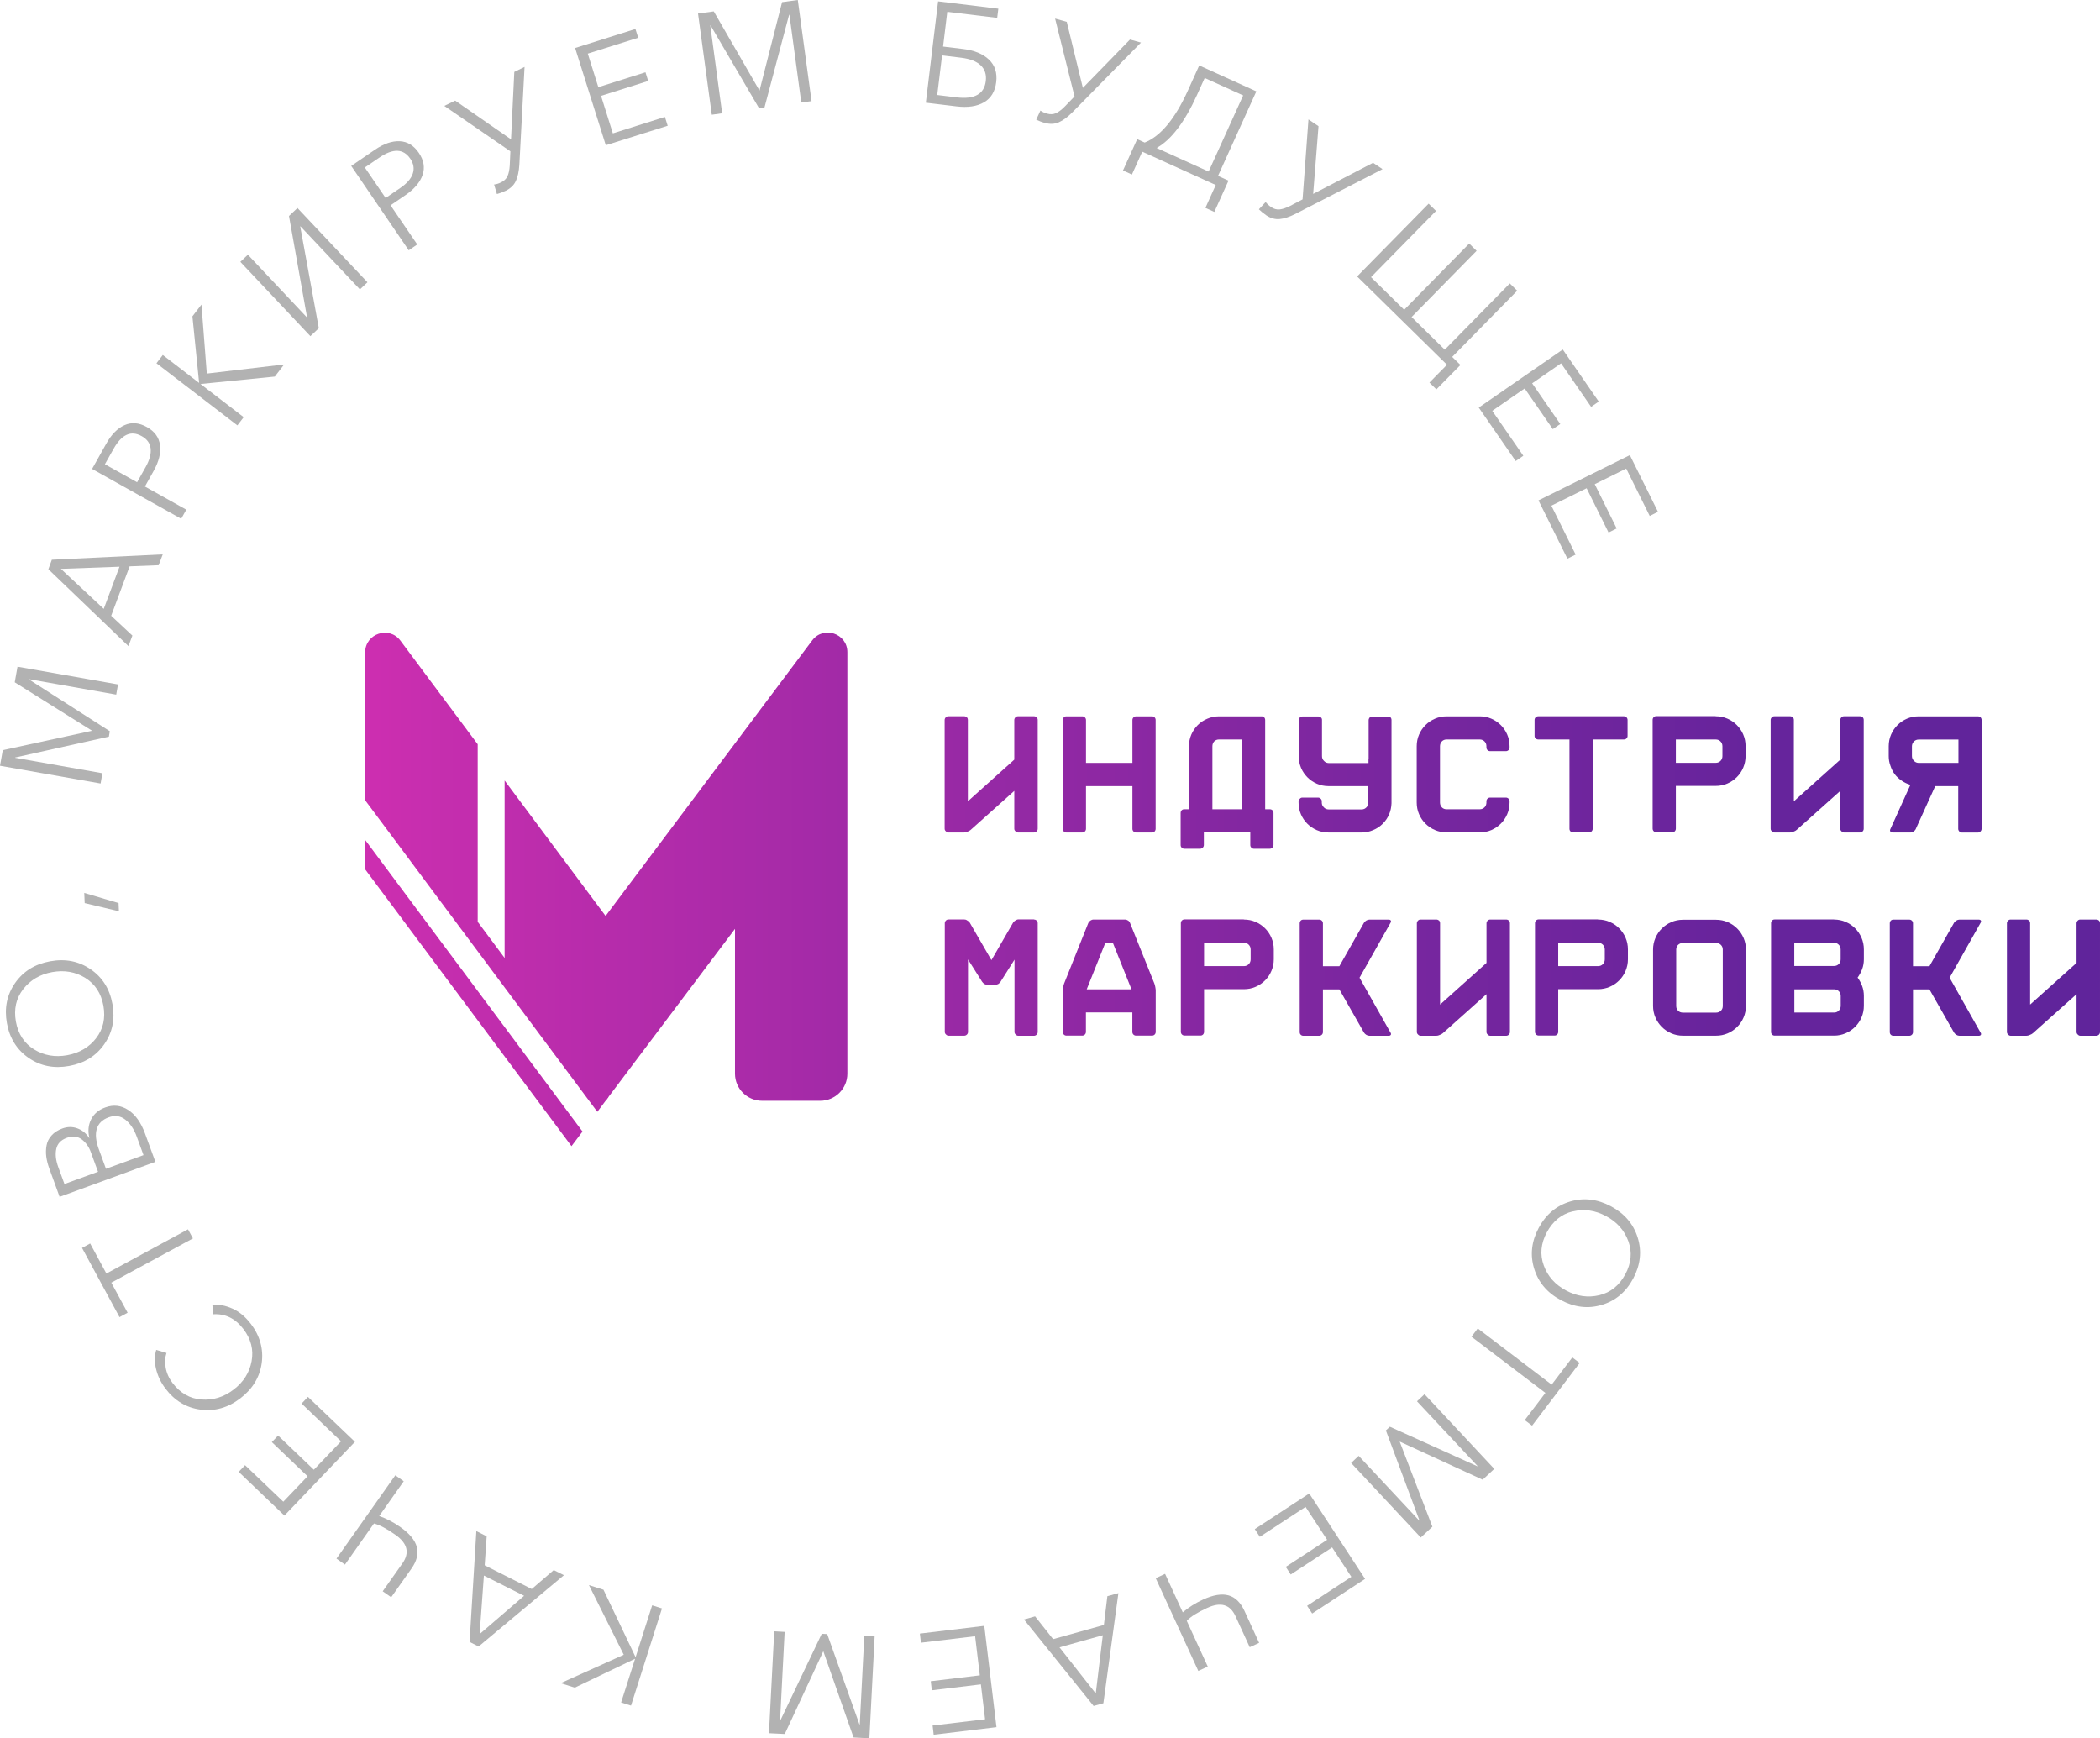 <?xml version="1.0" encoding="UTF-8"?> <svg xmlns="http://www.w3.org/2000/svg" xmlns:xlink="http://www.w3.org/1999/xlink" id="_Слой_2" data-name="Слой 2" viewBox="0 0 294.89 244.09"><defs><style> .cls-1 { fill: url(#_Безымянный_градиент_13-4); } .cls-2 { fill: url(#_Безымянный_градиент_13-8); } .cls-3 { fill: url(#_Безымянный_градиент_13-21); } .cls-4 { fill: url(#_Безымянный_градиент_13-18); } .cls-5 { fill: #b2b2b2; } .cls-6 { fill: url(#_Безымянный_градиент_13-6); } .cls-7 { fill: url(#_Безымянный_градиент_13-3); } .cls-8 { fill: url(#_Безымянный_градиент_13-16); } .cls-9 { fill: url(#_Безымянный_градиент_13); } .cls-10 { fill: url(#_Безымянный_градиент_13-13); } .cls-11 { fill: url(#_Безымянный_градиент_13-10); } .cls-12 { fill: url(#_Безымянный_градиент_13-2); } .cls-13 { fill: url(#_Безымянный_градиент_13-12); } .cls-14 { fill: url(#_Безымянный_градиент_13-17); } .cls-15 { fill: url(#_Безымянный_градиент_13-5); } .cls-16 { fill: url(#_Безымянный_градиент_13-11); } .cls-17 { fill: url(#_Безымянный_градиент_13-22); } .cls-18 { fill: url(#_Безымянный_градиент_13-7); } .cls-19 { fill: url(#_Безымянный_градиент_13-14); } .cls-20 { fill: url(#_Безымянный_градиент_13-9); } .cls-21 { fill: url(#_Безымянный_градиент_13-20); } .cls-22 { fill: url(#_Безымянный_градиент_13-19); } .cls-23 { fill: url(#_Безымянный_градиент_13-15); } </style><linearGradient id="_Безымянный_градиент_13" data-name="Безымянный градиент 13" x1="45.73" y1="108.74" x2="284.09" y2="108.74" gradientUnits="userSpaceOnUse"><stop offset="0" stop-color="#d12fb1"></stop><stop offset=".1" stop-color="#c02dad"></stop><stop offset=".38" stop-color="#9729a5"></stop><stop offset=".63" stop-color="#78269f"></stop><stop offset=".85" stop-color="#66249c"></stop><stop offset="1" stop-color="#60249b"></stop></linearGradient><linearGradient id="_Безымянный_градиент_13-2" data-name="Безымянный градиент 13" x1="45.73" x2="284.09" xlink:href="#_Безымянный_градиент_13"></linearGradient><linearGradient id="_Безымянный_градиент_13-3" data-name="Безымянный градиент 13" x1="45.73" y1="109.88" x2="284.09" y2="109.88" xlink:href="#_Безымянный_градиент_13"></linearGradient><linearGradient id="_Безымянный_градиент_13-4" data-name="Безымянный градиент 13" x1="45.73" x2="284.09" xlink:href="#_Безымянный_градиент_13"></linearGradient><linearGradient id="_Безымянный_градиент_13-5" data-name="Безымянный градиент 13" x1="45.73" x2="284.09" xlink:href="#_Безымянный_градиент_13"></linearGradient><linearGradient id="_Безымянный_градиент_13-6" data-name="Безымянный градиент 13" x1="45.73" x2="284.09" xlink:href="#_Безымянный_градиент_13"></linearGradient><linearGradient id="_Безымянный_градиент_13-7" data-name="Безымянный градиент 13" x1="45.73" x2="284.09" xlink:href="#_Безымянный_градиент_13"></linearGradient><linearGradient id="_Безымянный_градиент_13-8" data-name="Безымянный градиент 13" x1="45.73" x2="284.09" xlink:href="#_Безымянный_градиент_13"></linearGradient><linearGradient id="_Безымянный_градиент_13-9" data-name="Безымянный градиент 13" x1="45.73" x2="284.09" xlink:href="#_Безымянный_градиент_13"></linearGradient><linearGradient id="_Безымянный_градиент_13-10" data-name="Безымянный градиент 13" y1="137.28" y2="137.28" xlink:href="#_Безымянный_градиент_13"></linearGradient><linearGradient id="_Безымянный_градиент_13-11" data-name="Безымянный градиент 13" x1="45.73" y1="137.28" x2="284.09" y2="137.28" xlink:href="#_Безымянный_градиент_13"></linearGradient><linearGradient id="_Безымянный_градиент_13-12" data-name="Безымянный градиент 13" x1="45.73" y1="137.28" x2="284.09" y2="137.28" xlink:href="#_Безымянный_градиент_13"></linearGradient><linearGradient id="_Безымянный_градиент_13-13" data-name="Безымянный градиент 13" x1="45.73" y1="137.28" x2="284.09" y2="137.28" xlink:href="#_Безымянный_градиент_13"></linearGradient><linearGradient id="_Безымянный_градиент_13-14" data-name="Безымянный градиент 13" x1="45.73" y1="137.28" x2="284.09" y2="137.28" xlink:href="#_Безымянный_градиент_13"></linearGradient><linearGradient id="_Безымянный_градиент_13-15" data-name="Безымянный градиент 13" x1="45.73" y1="137.28" x2="284.09" y2="137.28" xlink:href="#_Безымянный_градиент_13"></linearGradient><linearGradient id="_Безымянный_градиент_13-16" data-name="Безымянный градиент 13" x1="45.73" y1="137.29" x2="284.09" y2="137.29" xlink:href="#_Безымянный_градиент_13"></linearGradient><linearGradient id="_Безымянный_градиент_13-17" data-name="Безымянный градиент 13" x1="45.73" y1="137.28" x2="284.09" y2="137.28" xlink:href="#_Безымянный_градиент_13"></linearGradient><linearGradient id="_Безымянный_градиент_13-18" data-name="Безымянный градиент 13" x1="45.73" y1="137.28" x2="284.09" y2="137.28" xlink:href="#_Безымянный_градиент_13"></linearGradient><linearGradient id="_Безымянный_градиент_13-19" data-name="Безымянный градиент 13" x1="45.73" y1="137.28" x2="284.09" y2="137.28" xlink:href="#_Безымянный_градиент_13"></linearGradient><linearGradient id="_Безымянный_градиент_13-20" data-name="Безымянный градиент 13" x1="45.73" y1="121.7" x2="284.09" y2="121.7" xlink:href="#_Безымянный_градиент_13"></linearGradient><linearGradient id="_Безымянный_градиент_13-21" data-name="Безымянный градиент 13" x1="45.73" y1="122.48" x2="284.09" y2="122.48" xlink:href="#_Безымянный_градиент_13"></linearGradient><linearGradient id="_Безымянный_градиент_13-22" data-name="Безымянный градиент 13" x1="45.73" y1="139.45" x2="284.09" y2="139.45" xlink:href="#_Безымянный_градиент_13"></linearGradient></defs><g id="_Слой_1-2" data-name="Слой 1"><g><path class="cls-5" d="m215.43,178.14c-.59-1.92-.37-3.83.64-5.72,1.01-1.89,2.48-3.12,4.4-3.7s3.84-.35,5.76.67c1.91,1.03,3.16,2.5,3.75,4.42.59,1.92.37,3.83-.64,5.72-1.01,1.89-2.48,3.13-4.4,3.7-1.92.58-3.84.35-5.76-.67-1.92-1.02-3.16-2.5-3.75-4.42Zm5.41-8.04c-1.58.39-2.78,1.37-3.63,2.94-.84,1.57-.99,3.12-.43,4.65.55,1.53,1.6,2.7,3.13,3.52,1.53.82,3.09,1.04,4.68.66,1.58-.38,2.79-1.36,3.64-2.93s.98-3.12.43-4.65c-.56-1.53-1.6-2.71-3.14-3.53-1.53-.82-3.09-1.04-4.67-.65Z"></path><path class="cls-5" d="m207.51,186.54l10.38,7.89,2.9-3.82,1.03.78-6.68,8.8-1.03-.78,2.9-3.82-10.38-7.89.88-1.16Z"></path><path class="cls-5" d="m200.05,195.79l9.78,10.47-1.63,1.52-11.64-5.35h-.01s4.59,11.95,4.59,11.95l-1.63,1.52-9.78-10.47,1.06-1,8.5,9.09.03-.03-4.71-12.63.56-.52,12.28,5.55.03-.03-8.5-9.09,1.06-1Z"></path><path class="cls-5" d="m183.85,209.72l7.84,11.99-7.43,4.86-.71-1.08,6.21-4.07-2.7-4.13-5.81,3.8-.7-1.07,5.81-3.8-3.03-4.62-6.42,4.2-.71-1.08,7.64-5Z"></path><path class="cls-5" d="m163.6,220.99l2.49,5.42c.82-.7,1.76-1.3,2.83-1.79,1.43-.66,2.63-.86,3.58-.6.95.26,1.7.99,2.25,2.18l2.06,4.49-1.32.61-2-4.36c-.75-1.64-2.07-2.03-3.96-1.16-1.39.64-2.35,1.24-2.88,1.82l2.95,6.42-1.33.61-5.98-13.02,1.32-.61Z"></path><path class="cls-5" d="m157.05,223.71l-2.11,15.46-1.37.38-9.78-12.14,1.56-.44,2.53,3.2,7.13-1.99.49-4.04,1.54-.43Zm-2.19,5.91l-6.08,1.7,5.09,6.48.99-8.18Z"></path><path class="cls-5" d="m138.22,228.31l1.71,14.22-8.82,1.06-.15-1.29,7.37-.88-.59-4.9-6.89.83-.15-1.27,6.89-.83-.66-5.49-7.61.91-.15-1.28,9.06-1.09Z"></path><path class="cls-5" d="m122.82,229.78l-.74,14.31-2.22-.11-4.24-12.09h-.02s-5.4,11.6-5.4,11.6l-2.22-.11.74-14.31,1.46.08-.64,12.43h.04s5.81-12.16,5.81-12.16l.77.04,4.53,12.69h.04s.64-12.43.64-12.43l1.45.07Z"></path><path class="cls-5" d="m92.96,225.85l-4.35,13.65-1.39-.44,1.96-6.13h-.02s-8.45,4.05-8.45,4.05l-1.98-.63,8.86-3.99-4.89-9.78,2.04.65,4.5,9.45h.02s2.32-7.26,2.32-7.26l1.39.44Z"></path><path class="cls-5" d="m79.19,221.19l-11.98,10.01-1.27-.64.95-15.56,1.45.73-.28,4.07,6.61,3.33,3.09-2.66,1.43.72Zm-5.6,2.89l-5.64-2.84-.6,8.22,6.24-5.37Z"></path><path class="cls-5" d="m56.69,208l-3.44,4.88c1.02.36,2.01.87,2.97,1.55,1.29.91,2.06,1.84,2.31,2.8.25.95,0,1.97-.75,3.03l-2.85,4.03-1.19-.84,2.77-3.92c1.04-1.48.72-2.81-.98-4.01-1.25-.88-2.25-1.41-3.02-1.59l-4.07,5.77-1.19-.84,8.26-11.7,1.19.84Z"></path><path class="cls-5" d="m49.84,202.46l-9.9,10.36-6.42-6.14.89-.94,5.37,5.13,3.41-3.57-5.02-4.8.88-.92,5.02,4.8,3.82-3.99-5.54-5.3.89-.94,6.6,6.31Z"></path><path class="cls-5" d="m35.2,185.86c1.31,1.72,1.82,3.57,1.55,5.55-.28,1.98-1.28,3.63-3.01,4.95-1.73,1.32-3.59,1.84-5.58,1.58-1.99-.26-3.64-1.25-4.93-2.96-.64-.84-1.07-1.75-1.31-2.73s-.23-1.88.02-2.7l1.44.43c-.2.58-.24,1.26-.12,2.03.13.78.45,1.5.96,2.18,1.09,1.43,2.44,2.21,4.07,2.33s3.13-.33,4.51-1.39c1.38-1.05,2.23-2.38,2.53-3.99.3-1.61-.08-3.12-1.16-4.53-1.13-1.48-2.54-2.17-4.24-2.06l-.11-1.34c.93-.07,1.88.12,2.83.55.96.43,1.8,1.13,2.54,2.1Z"></path><path class="cls-5" d="m27.09,173.9l-11.46,6.21,2.29,4.22-1.14.62-5.26-9.72,1.14-.62,2.28,4.22,11.46-6.21.69,1.28Z"></path><path class="cls-5" d="m21.83,163.14l-13.46,4.92-1.46-4.01c-.2-.56-.34-1.1-.41-1.62-.07-.52-.06-1.04.03-1.56.09-.52.32-1,.7-1.42.38-.43.89-.76,1.53-.99.71-.26,1.41-.27,2.09-.02.69.25,1.24.69,1.66,1.34h.04c-.23-.95-.15-1.81.24-2.59.39-.78,1.06-1.35,2.01-1.69,1.13-.41,2.2-.29,3.2.36,1.01.65,1.79,1.75,2.36,3.3l1.46,3.99Zm-8.07,1.39l-1.01-2.76c-.28-.77-.72-1.37-1.3-1.8-.59-.42-1.28-.49-2.09-.19-.81.3-1.3.81-1.46,1.55-.16.73-.07,1.58.28,2.55l.87,2.38,4.71-1.72Zm6.39-2.33l-.93-2.55c-.39-1.08-.93-1.89-1.62-2.43-.69-.54-1.47-.65-2.36-.32-.87.32-1.42.86-1.65,1.62-.23.76-.13,1.69.27,2.81l1.02,2.79,5.27-1.92Z"></path><path class="cls-5" d="m12.74,136.11c1.65,1.14,2.67,2.76,3.05,4.88s0,3.99-1.15,5.64c-1.15,1.65-2.79,2.66-4.93,3.05-2.14.39-4.03.01-5.69-1.13-1.65-1.14-2.67-2.77-3.05-4.88-.38-2.11,0-3.99,1.15-5.64,1.15-1.65,2.79-2.66,4.93-3.05,2.14-.39,4.03-.01,5.68,1.13Zm.76,9.66c1-1.28,1.33-2.8,1.02-4.55-.32-1.75-1.17-3.05-2.55-3.91-1.38-.85-2.93-1.12-4.64-.81-1.71.31-3.07,1.11-4.07,2.39-1,1.29-1.34,2.8-1.03,4.56.32,1.75,1.17,3.05,2.56,3.91,1.39.85,2.94,1.12,4.65.81,1.71-.31,3.06-1.11,4.06-2.39Z"></path><path class="cls-5" d="m11.83,125.38l4.82,1.43.05,1.15-4.81-1.15-.06-1.44Z"></path><path class="cls-5" d="m14.11,110.02l-14.11-2.49.39-2.19,12.52-2.72v-.02s-10.84-6.79-10.84-6.79l.39-2.19,14.11,2.49-.25,1.43-12.25-2.17v.04s11.35,7.27,11.35,7.27l-.13.76-13.16,2.93v.04s12.25,2.17,12.25,2.17l-.25,1.43Z"></path><path class="cls-5" d="m18.05,90.74l-11.26-10.81.49-1.33,15.57-.75-.57,1.52-4.08.16-2.59,6.94,2.98,2.78-.56,1.5Zm-3.48-5.25l2.21-5.91-8.23.3,6.02,5.62Z"></path><path class="cls-5" d="m25.43,72.84l-12.5-6.99,1.98-3.53c.73-1.31,1.59-2.18,2.58-2.62.99-.44,2.03-.35,3.12.26,1.1.61,1.72,1.46,1.86,2.55.14,1.08-.15,2.28-.88,3.59l-1.24,2.22,5.81,3.25-.71,1.27Zm-6.18-5.12l1.21-2.15c.55-.99.78-1.85.69-2.6-.09-.74-.51-1.32-1.26-1.73-1.5-.84-2.81-.24-3.95,1.8l-1.21,2.15,4.52,2.53Z"></path><path class="cls-5" d="m33.33,59.73l-11.36-8.72.89-1.16,5.1,3.92v-.02s-.94-9.33-.94-9.33l1.27-1.65.75,9.69,10.86-1.28-1.31,1.7-10.41,1.04v.02s6.04,4.64,6.04,4.64l-.89,1.16Z"></path><path class="cls-5" d="m43.58,47.2l-9.83-10.43,1.06-1,8.27,8.78.03-.03-2.53-14.19,1.19-1.12,9.83,10.43-1.06,1-8.35-8.86-.03.03,2.61,14.28-1.19,1.12Z"></path><path class="cls-5" d="m57.39,35.14l-8.07-11.84,3.34-2.28c1.24-.84,2.39-1.24,3.47-1.19,1.08.05,1.97.59,2.68,1.63.71,1.04.88,2.07.53,3.11-.36,1.03-1.15,1.97-2.39,2.82l-2.11,1.44,3.75,5.5-1.2.82Zm-3.24-7.34l2.04-1.39c.94-.64,1.53-1.31,1.77-2.02.24-.71.13-1.41-.35-2.11-.97-1.42-2.41-1.47-4.34-.15l-2.04,1.39,2.92,4.28Z"></path><path class="cls-5" d="m70.98,26.8c-.41.2-.81.35-1.2.45l-.4-1.34c.31-.03.65-.13,1-.31.41-.2.7-.48.88-.85.17-.37.28-.87.32-1.5l.09-2-9.28-6.38,1.53-.74,7.84,5.44.46-9.47,1.44-.7-.73,13.74c-.06.93-.22,1.69-.49,2.27-.27.59-.75,1.05-1.44,1.39Z"></path><path class="cls-5" d="m85.07,20.4l-4.31-13.66,8.47-2.67.39,1.23-7.08,2.23,1.48,4.71,6.62-2.09.38,1.22-6.62,2.09,1.66,5.27,7.31-2.31.39,1.24-8.71,2.74Z"></path><path class="cls-5" d="m99.95,16.1l-1.93-14.2,2.21-.3,6.41,11.1h.02s3.16-12.4,3.16-12.4l2.21-.3,1.93,14.2-1.44.2-1.67-12.33h-.04s-3.46,13.03-3.46,13.03l-.76.1-6.81-11.63h-.04s1.67,12.34,1.67,12.34l-1.44.2Z"></path><path class="cls-5" d="m130.01,14.41l1.72-14.22,8.46,1.03-.16,1.29-7.01-.85-.59,4.88,2.83.34c1.57.19,2.77.69,3.61,1.49.84.8,1.18,1.86,1.02,3.17-.16,1.31-.73,2.26-1.72,2.83-.99.57-2.27.76-3.85.57l-4.32-.52Zm1.6-1.07l2.71.33c2.52.31,3.89-.46,4.11-2.29.11-.91-.13-1.65-.72-2.21-.59-.56-1.5-.91-2.71-1.06l-2.71-.33-.68,5.56Z"></path><path class="cls-5" d="m146.71,17.26c-.44-.12-.84-.28-1.2-.46l.59-1.27c.26.18.57.33.95.43.44.12.85.1,1.22-.06.37-.16.78-.47,1.23-.92l1.39-1.44-2.73-10.93,1.64.46,2.26,9.27,6.62-6.79,1.54.43-9.65,9.81c-.66.66-1.29,1.12-1.88,1.38-.59.26-1.26.29-2,.08Z"></path><path class="cls-5" d="m157.7,23.93l1.99-4.39,1.05.48c2.24-.89,4.26-3.33,6.06-7.29l1.6-3.54,8.02,3.64-5.38,11.87,1.47.67-1.99,4.39-1.25-.57,1.45-3.21-10.32-4.68-1.45,3.21-1.25-.57Zm4.72-3.15l7.3,3.31,4.85-10.69-5.4-2.45-1.07,2.36c-1.74,3.84-3.64,6.33-5.68,7.47Z"></path><path class="cls-5" d="m177.77,30.2c-.38-.26-.71-.53-.99-.81l.95-1.02c.19.25.44.49.77.71.38.26.77.37,1.18.33.41-.04.89-.2,1.46-.48l1.77-.93.83-11.23,1.41.95-.75,9.51,8.41-4.37,1.33.89-12.24,6.29c-.83.42-1.57.66-2.21.72-.64.06-1.29-.12-1.92-.55Z"></path><path class="cls-5" d="m200.72,53.73l2.47-2.51-12.62-12.4,10.04-10.22,1.04,1.02-9.13,9.3,4.66,4.58,9.13-9.3,1.04,1.02-9.13,9.3,4.66,4.58,9.13-9.3,1.04,1.02-9.13,9.3,1.16,1.13-3.38,3.43-.98-.96Z"></path><path class="cls-5" d="m207.66,57.23l11.79-8.15,5.05,7.31-1.07.74-4.22-6.11-4.06,2.81,3.95,5.71-1.05.72-3.95-5.71-4.55,3.14,4.36,6.31-1.07.74-5.19-7.51Z"></path><path class="cls-5" d="m216.03,70.27l12.84-6.36,3.95,7.96-1.16.58-3.3-6.65-4.42,2.19,3.08,6.22-1.14.57-3.08-6.22-4.95,2.45,3.41,6.87-1.16.57-4.06-8.18Z"></path></g><g><g><path class="cls-9" d="m142.44,111.05l-6.14,5.49c-.11.1-.25.17-.43.24-.17.08-.33.12-.48.12h-2.21c-.14,0-.26-.06-.36-.17-.11-.1-.17-.21-.17-.36v-15.27c0-.14.06-.27.17-.38.1-.1.21-.14.36-.14h2.21c.14,0,.27.05.38.14.1.11.14.24.14.38v11.42l6.52-5.85v-5.57c0-.14.06-.27.17-.38.1-.1.21-.14.36-.14h2.24c.14,0,.27.05.38.14.1.11.14.24.14.38v15.27c0,.14-.05.26-.14.36-.11.11-.24.17-.38.17h-2.24c-.14,0-.26-.06-.36-.17-.11-.1-.17-.21-.17-.36v-5.33Z"></path><path class="cls-12" d="m159.02,101.11c0-.14.05-.27.15-.37.1-.1.23-.15.37-.15h2.24c.14,0,.26.05.36.15.1.1.14.23.14.37v15.27c0,.14-.05.27-.14.37-.1.1-.21.15-.36.15h-2.24c-.14,0-.27-.05-.37-.15-.1-.1-.15-.23-.15-.37v-5.99h-6.52v5.99c0,.14-.05.27-.15.37-.1.1-.23.15-.37.15h-2.24c-.14,0-.26-.05-.36-.15-.1-.1-.14-.23-.14-.37v-15.27c0-.14.05-.27.14-.37.1-.1.21-.15.36-.15h2.24c.14,0,.27.05.37.15.1.1.15.23.15.37v6.02h6.52v-6.02Z"></path><path class="cls-7" d="m178.33,113.64c.14,0,.26.05.36.14.1.11.14.24.14.38v4.49c0,.14-.05.26-.14.36-.11.11-.24.17-.38.17h-2.24c-.14,0-.26-.06-.36-.17-.1-.1-.14-.21-.14-.36v-1.76h-6.52v1.76c0,.14-.05.26-.14.36-.11.11-.24.17-.38.17h-2.24c-.14,0-.26-.06-.36-.17-.1-.1-.14-.21-.14-.36v-4.49c0-.14.05-.27.14-.38.1-.1.21-.14.36-.14h.67v-8.85c0-.59.11-1.13.33-1.64.22-.51.52-.95.9-1.33.38-.38.83-.68,1.36-.9.51-.22,1.05-.33,1.62-.33h5.99c.14,0,.26.05.36.14.1.11.14.24.14.38v12.53h.67Zm-3.92,0v-9.8h-3.23c-.27,0-.49.09-.67.26-.17.19-.26.42-.26.69v8.85h4.16Z"></path><path class="cls-1" d="m195.26,100.73c.1.11.14.24.14.38v11.68c-.02.56-.13,1.07-.33,1.55-.22.51-.52.95-.9,1.33-.38.38-.83.68-1.36.9-.51.22-1.05.33-1.62.33h-4.64c-.59,0-1.13-.11-1.64-.33s-.95-.52-1.33-.9c-.38-.38-.68-.82-.9-1.33-.22-.51-.33-1.05-.33-1.64v-.17c0-.14.06-.26.17-.36.1-.11.21-.17.36-.17h2.21c.14,0,.27.06.38.17.1.1.14.21.14.36v.17c0,.27.1.49.29.67.17.19.4.29.67.29h4.64c.27,0,.49-.1.67-.29.17-.17.26-.4.26-.67v-2.31h-5.57c-.59,0-1.13-.11-1.64-.33s-.95-.52-1.33-.9c-.38-.38-.68-.82-.9-1.33-.22-.52-.33-1.07-.33-1.64v-5.11c0-.13.06-.24.17-.33.1-.1.21-.14.36-.14h2.24c.14,0,.26.05.36.14s.14.21.14.33v5.11c0,.27.1.49.29.67.17.19.4.29.67.29h5.57v-.59h.02v-5.42c0-.14.05-.27.14-.38.11-.1.24-.14.38-.14h2.24c.14,0,.26.05.36.14Z"></path><path class="cls-15" d="m209.25,105.48c-.14,0-.27-.05-.37-.15-.1-.1-.15-.23-.15-.37v-.17c0-.27-.09-.5-.27-.68-.18-.18-.41-.27-.68-.27h-4.64c-.27,0-.49.09-.67.27-.17.18-.26.41-.26.68v7.9c0,.27.09.5.26.68.17.18.4.27.67.27h4.64c.27,0,.5-.09.68-.27.18-.18.27-.41.27-.68v-.17c0-.14.05-.27.15-.37.1-.1.23-.15.37-.15h2.21c.14,0,.27.05.37.15.1.1.15.23.15.37v.17c0,.59-.11,1.13-.33,1.64-.22.51-.52.95-.9,1.33-.38.38-.82.68-1.33.9s-1.05.33-1.64.33h-4.64c-.57,0-1.11-.11-1.63-.33s-.96-.52-1.34-.9c-.38-.38-.68-.82-.9-1.33-.22-.51-.33-1.05-.33-1.64v-7.9c0-.59.11-1.13.33-1.64.22-.51.52-.95.9-1.33.38-.38.83-.68,1.34-.9s1.06-.33,1.63-.33h4.64c.59,0,1.13.11,1.64.33s.95.52,1.33.9c.38.38.68.82.9,1.33.22.51.33,1.05.33,1.64v.17c0,.14-.05.27-.15.37s-.23.15-.37.15h-2.21Z"></path><path class="cls-6" d="m228.03,100.58c.14,0,.27.05.37.15.1.1.15.23.15.37v2.24c0,.14-.05.26-.15.36-.1.1-.23.14-.37.14h-4.38v12.53c0,.14-.05.27-.15.37-.1.1-.23.15-.37.15h-2.24c-.14,0-.26-.05-.36-.15s-.14-.23-.14-.37v-12.53h-4.38c-.14,0-.27-.05-.37-.14-.1-.1-.15-.21-.15-.36v-2.24c0-.14.05-.27.15-.37.1-.1.23-.15.37-.15h12.01Z"></path><path class="cls-18" d="m240.92,100.58c.59,0,1.13.11,1.64.33.51.22.95.52,1.33.9.38.38.68.82.9,1.33.22.51.33,1.05.33,1.64v1.38c0,.57-.11,1.11-.33,1.63-.22.52-.52.96-.9,1.34-.38.38-.82.68-1.33.9s-1.05.33-1.64.33h-5.59v5.99c0,.14-.05.27-.14.37-.1.1-.21.15-.36.15h-2.24c-.14,0-.27-.05-.37-.15-.1-.1-.15-.23-.15-.37v-15.27c0-.14.05-.27.15-.37.1-.1.23-.15.37-.15h8.32Zm.95,4.21c0-.27-.09-.5-.27-.68-.18-.18-.41-.27-.68-.27h-5.59v3.28h5.59c.27,0,.5-.09.68-.27.18-.18.27-.41.27-.68v-1.38Z"></path><path class="cls-2" d="m258.43,111.05l-6.14,5.49c-.11.1-.25.17-.43.24-.17.08-.33.12-.48.12h-2.21c-.14,0-.26-.06-.36-.17-.11-.1-.17-.21-.17-.36v-15.27c0-.14.06-.27.17-.38.1-.1.21-.14.36-.14h2.21c.14,0,.27.05.38.14.1.11.14.24.14.38v11.42l6.52-5.85v-5.57c0-.14.06-.27.17-.38.1-.1.21-.14.36-.14h2.24c.14,0,.27.05.38.14.1.11.14.24.14.38v15.27c0,.14-.05.26-.14.36-.11.11-.24.17-.38.17h-2.24c-.14,0-.26-.06-.36-.17-.11-.1-.17-.21-.17-.36v-5.33Z"></path><path class="cls-20" d="m268.27,110.21c-.44-.13-.85-.32-1.21-.57-.38-.25-.71-.55-.98-.9-.27-.36-.48-.77-.62-1.21-.16-.43-.24-.88-.24-1.36v-1.38c0-.59.11-1.13.33-1.64.22-.51.52-.95.9-1.33.38-.38.82-.68,1.33-.9s1.05-.33,1.64-.33h8.32c.14,0,.27.05.38.14.1.11.14.24.14.38v15.27c0,.14-.05.26-.14.36-.11.11-.24.17-.38.17h-2.24c-.14,0-.27-.06-.38-.17-.09-.1-.14-.21-.14-.36v-5.99h-3.23l-2.74,6.04c-.06.13-.17.24-.31.33-.13.1-.26.14-.4.14h-2.54c-.14,0-.25-.05-.31-.14-.06-.1-.06-.21,0-.33l2.81-6.21Zm.21-4.04c0,.27.1.49.29.67.17.19.4.29.67.29h5.57v-3.28h-5.57c-.27,0-.49.09-.67.26-.19.19-.29.42-.29.69v1.38Z"></path><path class="cls-11" d="m145.2,129.12c.14,0,.27.05.38.14.1.11.14.24.14.38v15.27c0,.14-.05.26-.14.36-.11.11-.24.17-.38.17h-2.21c-.14,0-.26-.06-.36-.17-.11-.1-.17-.21-.17-.36v-10.16l-1.95,3.09c-.08.13-.19.24-.33.33-.16.08-.31.12-.45.12h-1.05c-.14,0-.29-.04-.45-.12-.14-.1-.25-.21-.33-.33l-1.97-3.12v10.18c0,.14-.05.26-.14.36-.11.11-.24.17-.38.17h-2.21c-.14,0-.26-.06-.36-.17-.11-.1-.17-.21-.17-.36v-15.27c0-.14.06-.27.17-.38.1-.1.21-.14.36-.14h2.21l.17.02c.08.02.16.06.24.12.16.08.28.18.36.31l3.04,5.26,3.04-5.26c.08-.13.19-.23.33-.31l.19-.1c.06-.03.13-.05.21-.05h2.21Z"></path><path class="cls-16" d="m157.99,129.12c.14,0,.28.05.42.14s.23.21.27.33l3.42,8.51c.05.13.09.29.13.49.04.2.06.37.06.51v5.8c0,.14-.05.27-.15.37s-.23.15-.37.15h-2.24c-.14,0-.27-.05-.37-.15-.1-.1-.15-.23-.15-.37v-2.74h-6.52v2.74c0,.14-.05.27-.15.37s-.23.15-.37.15h-2.21c-.14,0-.27-.05-.37-.15-.1-.1-.15-.23-.15-.37v-5.8c0-.14.02-.31.06-.51.04-.2.08-.36.13-.49l3.4-8.51c.06-.13.16-.24.3-.33s.27-.14.42-.14h4.45Zm-5.38,9.8h6.28l-2.62-6.54h-1.05l-2.62,6.54Z"></path><path class="cls-13" d="m174.67,129.12c.59,0,1.13.11,1.64.33s.95.52,1.33.9c.38.38.68.82.9,1.33.22.51.33,1.05.33,1.64v1.38c0,.57-.11,1.11-.33,1.63-.22.52-.52.96-.9,1.34-.38.38-.82.68-1.33.9-.51.22-1.05.33-1.64.33h-5.59v5.99c0,.14-.05.27-.14.37-.1.1-.21.15-.36.15h-2.24c-.14,0-.27-.05-.37-.15-.1-.1-.15-.23-.15-.37v-15.27c0-.14.05-.27.15-.37.1-.1.23-.15.37-.15h8.32Zm.95,4.21c0-.27-.09-.5-.27-.68-.18-.18-.41-.27-.68-.27h-5.59v3.28h5.59c.27,0,.5-.09.68-.27.18-.18.27-.41.27-.68v-1.38Z"></path><path class="cls-10" d="m195.26,144.99c.08.13.09.23.04.32-.06.09-.15.13-.3.13h-2.71c-.14,0-.29-.04-.43-.13-.14-.09-.25-.19-.33-.32l-3.45-6.06h-2.31v5.99c0,.14-.05.27-.15.37s-.23.15-.37.15h-2.24c-.14,0-.26-.05-.36-.15-.1-.1-.14-.23-.14-.37v-15.27c0-.14.05-.27.14-.37s.21-.15.36-.15h2.24c.14,0,.27.05.37.15.1.1.15.23.15.37v6.02h2.31l3.45-6.09c.08-.13.19-.23.33-.32.14-.09.29-.13.43-.13h2.71c.14,0,.24.04.3.13.05.09.04.19-.04.32l-4.35,7.71,4.35,7.71Z"></path><path class="cls-19" d="m208.75,139.59l-6.14,5.49c-.11.1-.25.17-.43.24-.17.08-.33.12-.48.12h-2.21c-.14,0-.26-.06-.36-.17-.11-.1-.17-.21-.17-.36v-15.27c0-.14.06-.27.17-.38.1-.1.21-.14.36-.14h2.21c.14,0,.27.05.38.14.1.11.14.24.14.38v11.42l6.52-5.85v-5.57c0-.14.06-.27.17-.38.1-.1.21-.14.36-.14h2.24c.14,0,.27.05.38.14.1.11.14.24.14.38v15.27c0,.14-.05.26-.14.36-.11.11-.24.17-.38.17h-2.24c-.14,0-.26-.06-.36-.17-.11-.1-.17-.21-.17-.36v-5.33Z"></path><path class="cls-23" d="m224.4,129.12c.59,0,1.13.11,1.64.33.51.22.95.52,1.33.9.38.38.68.82.9,1.33.22.51.33,1.05.33,1.64v1.38c0,.57-.11,1.11-.33,1.63-.22.52-.52.96-.9,1.34-.38.38-.82.68-1.33.9-.51.22-1.06.33-1.64.33h-5.59v5.99c0,.14-.05.27-.14.37-.1.1-.21.15-.36.15h-2.24c-.14,0-.27-.05-.37-.15-.1-.1-.15-.23-.15-.37v-15.27c0-.14.05-.27.15-.37.1-.1.23-.15.37-.15h8.32Zm.95,4.21c0-.27-.09-.5-.27-.68s-.41-.27-.68-.27h-5.59v3.28h5.59c.27,0,.5-.09.68-.27s.27-.41.27-.68v-1.38Z"></path><path class="cls-8" d="m240.97,129.15c.59,0,1.13.11,1.64.33.51.22.95.52,1.33.9.38.38.68.82.9,1.33.22.51.33,1.05.33,1.62v7.92c0,.57-.11,1.11-.33,1.62-.22.51-.52.95-.9,1.33s-.82.68-1.33.9c-.51.22-1.05.33-1.64.33h-4.64c-.59,0-1.13-.11-1.64-.33-.51-.22-.95-.52-1.33-.9-.38-.38-.68-.82-.9-1.33-.22-.51-.33-1.05-.33-1.62v-7.92c0-.57.11-1.11.33-1.62.22-.51.52-.95.9-1.33.38-.38.82-.68,1.33-.9.51-.22,1.05-.33,1.64-.33h4.64Zm.95,4.19c0-.27-.09-.49-.27-.67-.18-.17-.41-.26-.68-.26h-4.64c-.27,0-.5.09-.68.26-.18.17-.27.4-.27.67v7.92c0,.27.09.49.27.67s.41.26.68.26h4.64c.27,0,.5-.09.68-.26.18-.17.27-.4.27-.67v-7.92Z"></path><path class="cls-14" d="m257.55,129.12c.57,0,1.11.11,1.62.33.51.22.95.52,1.33.9.38.38.68.82.9,1.33.22.51.33,1.05.33,1.64v1.38c0,.49-.08.95-.24,1.38-.16.43-.37.82-.64,1.19.27.36.48.76.64,1.19.16.43.24.89.24,1.38v1.38c0,.59-.11,1.13-.33,1.64-.22.51-.52.95-.9,1.33s-.82.68-1.33.9c-.51.22-1.05.33-1.62.33h-8.35c-.14,0-.26-.05-.36-.15-.1-.1-.14-.23-.14-.37v-15.27c0-.14.05-.27.14-.37s.21-.15.36-.15h8.35Zm-5.59,6.52h5.59c.25,0,.47-.09.65-.26.18-.17.27-.4.27-.67v-1.38c0-.27-.09-.5-.27-.68s-.4-.27-.65-.27h-5.59v3.26Zm6.52,4.21c0-.27-.09-.49-.27-.67-.18-.17-.4-.26-.65-.26h-5.59v3.26h5.59c.25,0,.47-.09.65-.27s.27-.41.27-.68v-1.38Z"></path><path class="cls-4" d="m278.12,144.99c.08.13.09.23.04.32-.06.09-.15.13-.3.13h-2.71c-.14,0-.29-.04-.43-.13-.14-.09-.25-.19-.33-.32l-3.45-6.06h-2.31v5.99c0,.14-.05.27-.15.37s-.23.15-.37.15h-2.24c-.14,0-.26-.05-.36-.15-.1-.1-.14-.23-.14-.37v-15.27c0-.14.05-.27.14-.37s.21-.15.36-.15h2.24c.14,0,.27.05.37.15.1.1.15.23.15.37v6.02h2.31l3.45-6.09c.08-.13.19-.23.33-.32.14-.09.29-.13.43-.13h2.71c.14,0,.24.04.3.13.05.09.04.19-.04.32l-4.35,7.71,4.35,7.71Z"></path><path class="cls-22" d="m291.61,139.59l-6.14,5.49c-.11.1-.25.17-.43.24-.18.08-.33.12-.48.12h-2.21c-.14,0-.26-.06-.36-.17-.11-.1-.17-.21-.17-.36v-15.27c0-.14.05-.27.17-.38.1-.1.21-.14.36-.14h2.21c.14,0,.27.05.38.14.1.11.14.24.14.38v11.42l6.52-5.85v-5.57c0-.14.06-.27.17-.38.1-.1.21-.14.36-.14h2.24c.14,0,.27.05.38.14.1.11.14.24.14.38v15.27c0,.14-.05.26-.14.36-.11.11-.24.17-.38.17h-2.24c-.14,0-.26-.06-.36-.17-.11-.1-.17-.21-.17-.36v-5.33Z"></path></g><g><path class="cls-21" d="m85.05,128.63l-14.19-19.03v26.02l14.18,18.95,18.17-24.14v20.33c0,2.11,1.71,3.81,3.81,3.81h8.16c2.11,0,3.81-1.71,3.81-3.81v-59.18c0-2.64-3.36-3.76-4.94-1.65l-29.02,38.7Z"></path><path class="cls-3" d="m85.44,154.06l-3.37-4.51-14.99-20.11v-24.93l-10.85-14.55c-1.58-2.12-4.95-1-4.95,1.64v20.78l32.6,43.74,1.1-1.47h0s.45-.6.45-.6Z"></path><polygon class="cls-17" points="51.28 122.08 80.25 160.94 81.8 158.89 51.28 117.95 51.28 122.08"></polygon></g></g></g></svg> 